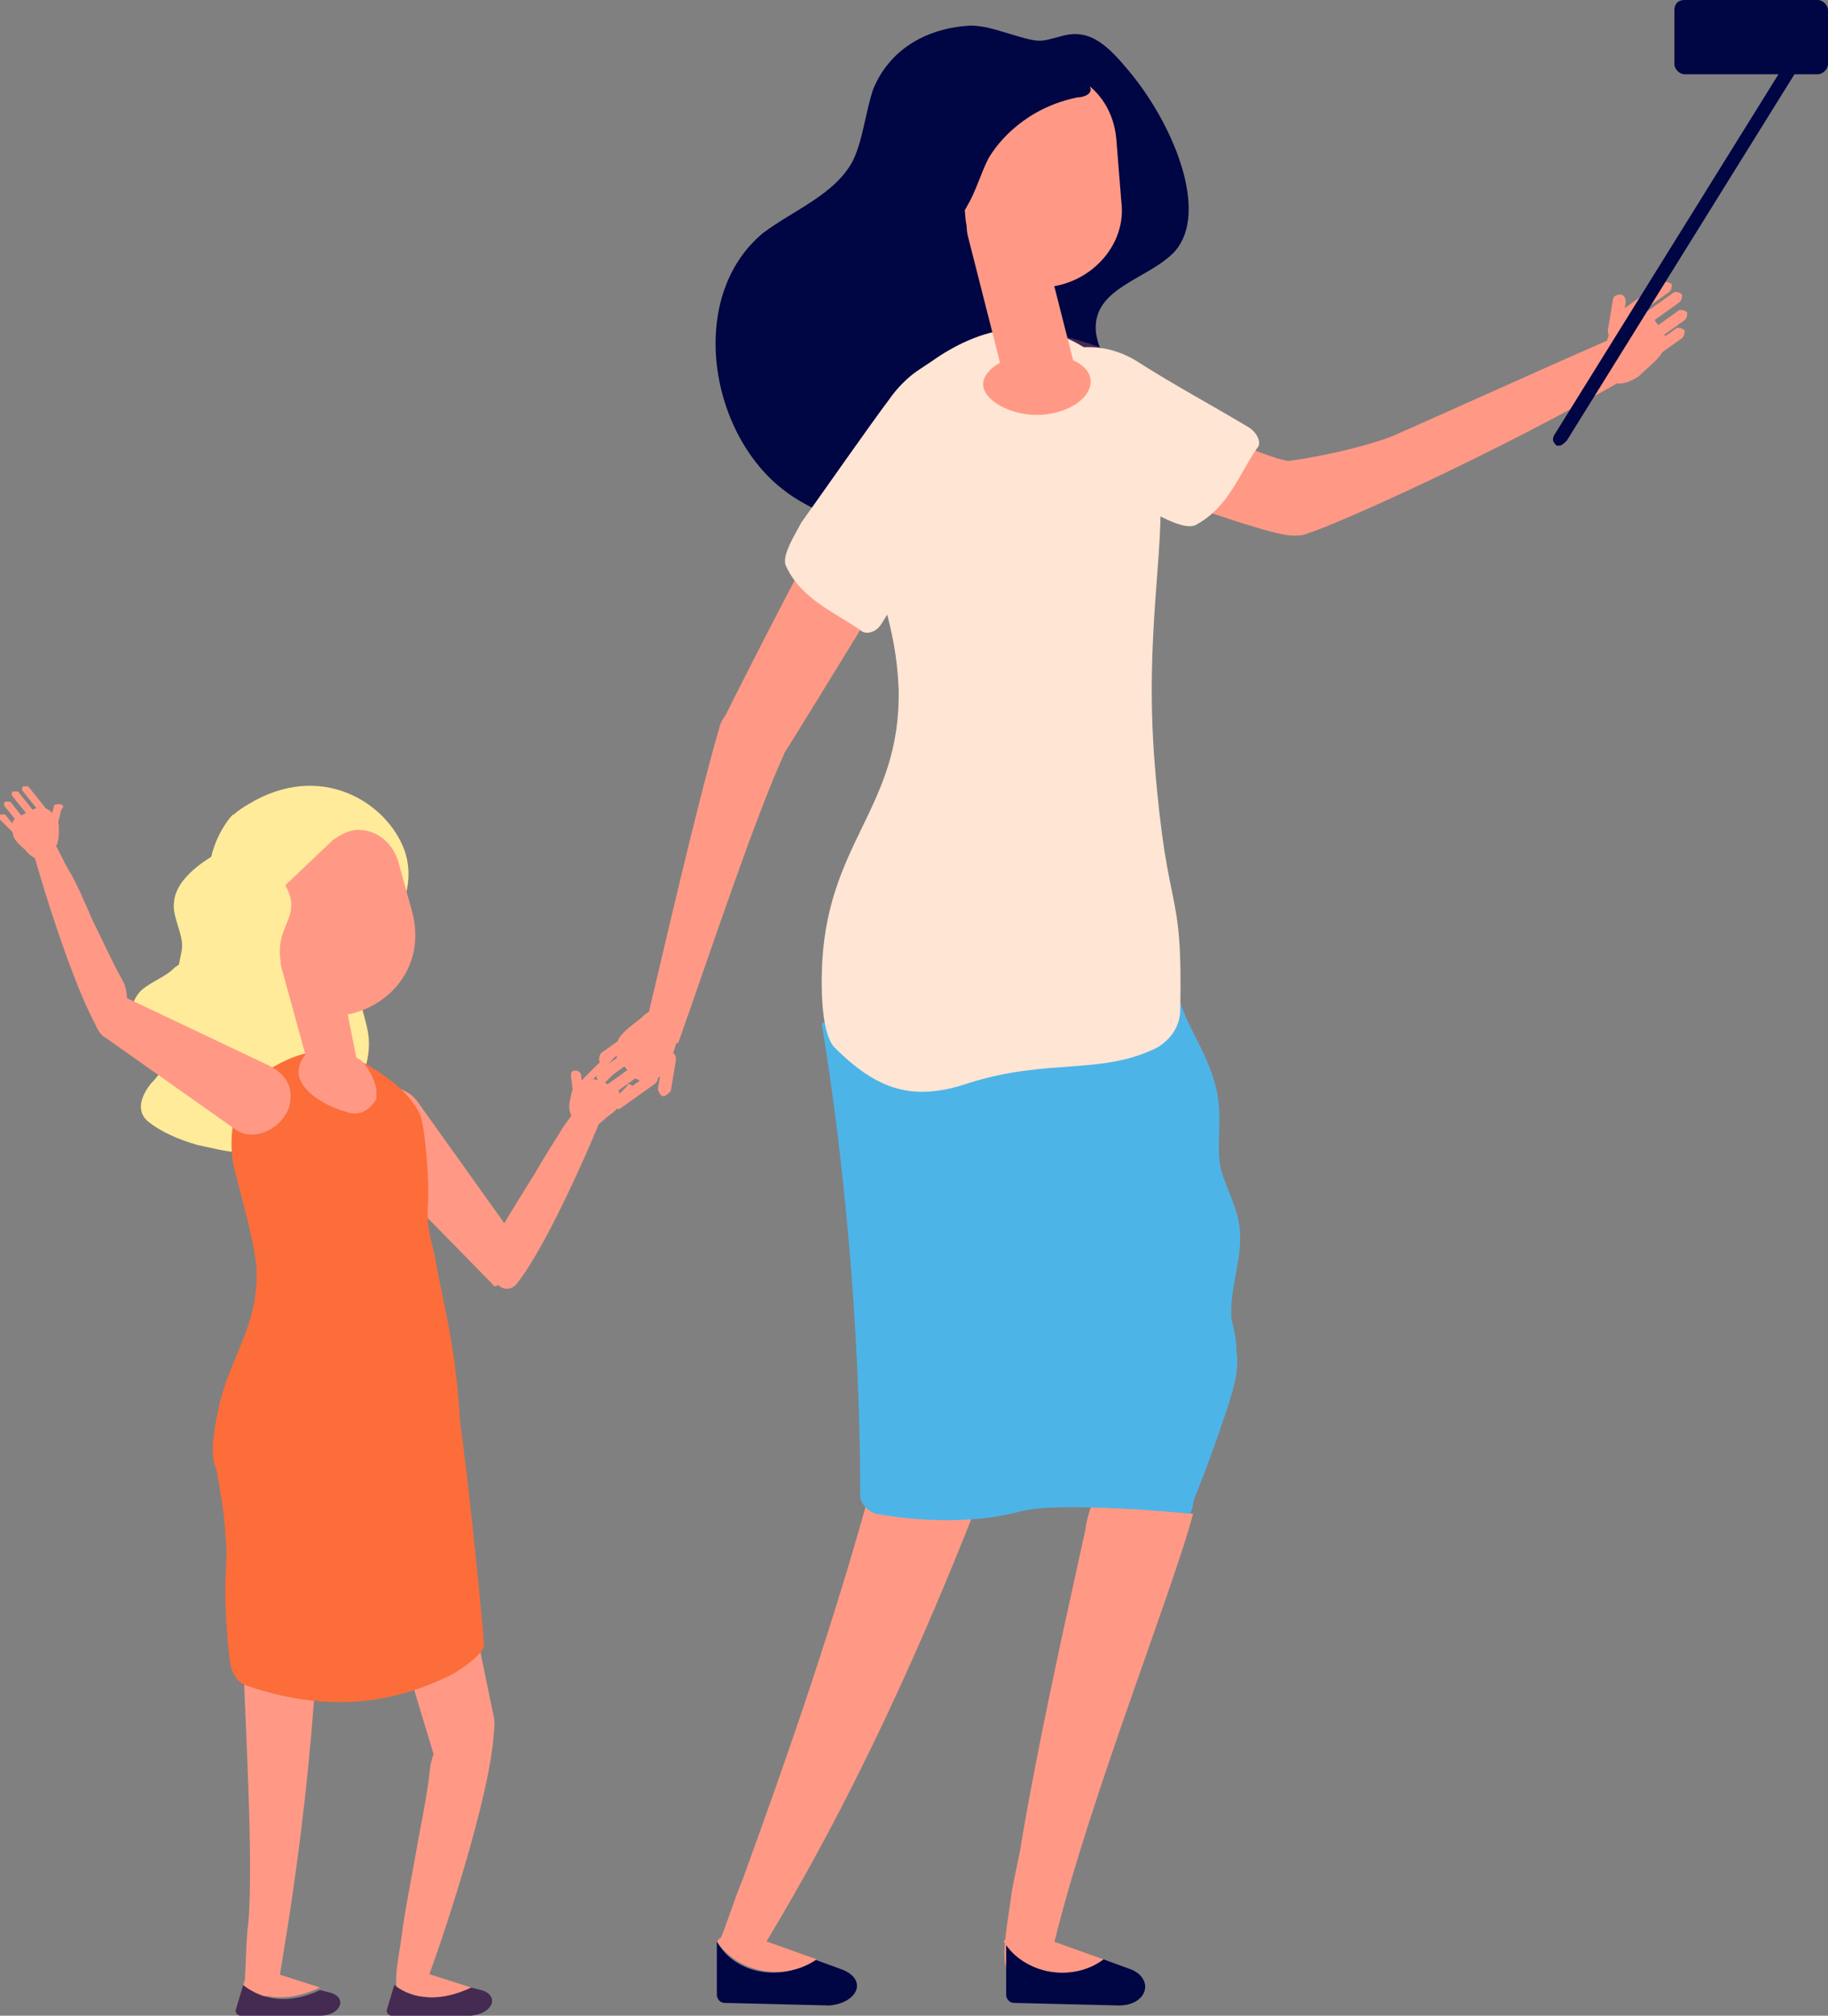 <?xml version="1.0" encoding="utf-8"?>
<!-- Generator: Adobe Illustrator 26.0.1, SVG Export Plug-In . SVG Version: 6.00 Build 0)  -->
<svg version="1.1" id="レイヤー_1" xmlns="http://www.w3.org/2000/svg" xmlns:xlink="http://www.w3.org/1999/xlink" x="0px"
	 y="0px" viewBox="0 0 71.4 78.7" style="enable-background:new 0 0 71.4 78.7;" xml:space="preserve">
<rect x="0" y="0" width="71.4" height="78.7" fill="#808080" stroke="none"/>
<style type="text/css">
	.st0{fill:#FF9985;}
	.st1{fill:#000543;}
	.st2{fill:#4DB4E8;}
	.st3{fill:#452A51;}
	.st4{fill:#FFE5D4;}
	.st5{fill:#FFEB9A;}
	.st6{fill:#FC6D3A;}
	.st7{fill:#FFA27F;}
</style>
<g id="a">
</g>
<g id="b">
	<g id="c">
		<g>
			<g>
				<path class="st0" d="M29.2,29.8c0.6,0.2,1,0.2,1.5-0.5c1.2-1.9,4.9-8,5.8-9.4c0.6-1,0.6-2.4-0.3-2.8c-0.9-0.4-2.1,0.2-2.7,1.1
					c-1.3,2.1-4.1,7.6-5.2,9.8C27.9,29,28.4,29.6,29.2,29.8L29.2,29.8L29.2,29.8z"/>
				<g>
					<g>
						<path class="st0" d="M25.9,42.8c-0.1,0-0.2-0.2-0.2-0.3l0.2-1.2c0-0.1,0.1-0.2,0.3-0.2s0.2,0.2,0.2,0.3l-0.2,1.2
							C26.1,42.7,26,42.8,25.9,42.8z"/>
						<path class="st0" d="M24.2,40.5c-0.1,0.2-0.2,0.4-0.2,0.5c0,0.1,0.1,0.2,0.1,0.3c0.2,0.2,0.4,0.5,0.6,0.7
							c0.2,0.2,0.5,0.3,0.8,0.2c0.3-0.1,0.6-0.5,0.7-0.8c0.2-0.6,0.3-0.8,0.2-1.3c-0.1-0.7-0.5-1-1.2-0.5
							C24.9,39.9,24.5,40.1,24.2,40.5z"/>
						<path class="st0" d="M25.4,41.9l-1.4,1c-0.1,0.1-0.1,0.2-0.1,0.3c0.1,0.1,0.2,0.1,0.3,0.1l1.4-1c0.1-0.1,0.1-0.2,0.1-0.3
							C25.6,41.9,25.5,41.8,25.4,41.9z"/>
						<path class="st0" d="M24.9,41.5l-1.4,1c-0.1,0.1-0.1,0.2-0.1,0.3c0.1,0.1,0.2,0.1,0.3,0.1l1.4-1c0.1-0.1,0.1-0.2,0.1-0.3
							C25.2,41.4,25,41.4,24.9,41.5z"/>
						<path class="st0" d="M24.8,40.8l-1.4,1c-0.1,0.1-0.1,0.2-0.1,0.3c0.1,0.1,0.2,0.1,0.3,0.1l1.4-1c0.1-0.1,0.1-0.2,0.1-0.3
							C25,40.8,24.9,40.7,24.8,40.8z"/>
						<path class="st0" d="M24.9,40.1l-1.4,1c-0.1,0.1-0.1,0.2-0.1,0.3s0.2,0.1,0.3,0.1l1.4-1c0.1-0.1,0.1-0.2,0.1-0.3
							C25.1,40.1,25,40,24.9,40.1z"/>
					</g>
					<path class="st0" d="M25.4,40.3c0.2,0,0.1,0.5,0.3,0.5c0.4-0.2,0.5,0.1,0.8-0.1c1.2-3.4,3-8.8,4.1-11.2
						c0.3-0.7,0.2-1.6-0.5-1.9c-0.8-0.4-1.8,0-2,0.8c-0.9,3.1-2.2,8.8-2.8,11.3C25.3,40.1,25.4,40,25.4,40.3z"/>
				</g>
			</g>
			<g>
				<path class="st0" d="M63.3,11.5c0.1,0,0.2,0.1,0.2,0.3l-0.2,1.2c0,0.1-0.1,0.2-0.3,0.2c-0.1,0-0.2-0.1-0.2-0.3l0.2-1.2
					C63,11.6,63.1,11.5,63.3,11.5z"/>
				<path class="st0" d="M64.9,13.8c0.1-0.2,0.2-0.4,0.2-0.5c0-0.1-0.1-0.2-0.1-0.3c-0.2-0.2-0.3-0.5-0.6-0.7
					c-0.2-0.2-0.5-0.3-0.8-0.2c-0.3,0.1-0.6,0.5-0.7,0.8c-0.2,0.6-0.3,0.8-0.2,1.4c0.1,0.7,0.5,0.9,1.3,0.4
					C64.3,14.4,64.7,14.1,64.9,13.8z"/>
				<path class="st0" d="M63.8,12.4l1.4-1c0.1-0.1,0.1-0.2,0.1-0.3C65.2,11,65,11,64.9,11l-1.4,1c-0.1,0.1-0.1,0.2-0.1,0.3
					C63.5,12.5,63.7,12.5,63.8,12.4z"/>
				<path class="st0" d="M64.2,12.8l1.4-1c0.1-0.1,0.1-0.2,0.1-0.3c-0.1-0.1-0.2-0.1-0.3-0.1l-1.4,1c-0.1,0.1-0.1,0.2-0.1,0.3
					S64.1,12.9,64.2,12.8z"/>
				<path class="st0" d="M64.4,13.5l1.4-1c0.1-0.1,0.1-0.2,0.1-0.3c-0.1-0.1-0.2-0.1-0.3-0.1l-1.4,1c-0.1,0.1-0.1,0.2-0.1,0.3
					C64.1,13.6,64.3,13.6,64.4,13.5z"/>
				<path class="st0" d="M64.3,14.2l1.4-1c0.1-0.1,0.1-0.2,0.1-0.3c-0.1-0.1-0.2-0.1-0.3-0.1l-1.4,1C64,13.9,63.9,14,64,14.1
					C64.1,14.2,64.2,14.3,64.3,14.2z"/>
			</g>
			<path class="st0" d="M63.7,12.9c-2.6,1.1-9.4,4.2-9.5,4.2c-1.7,0.6-3.8,0.9-3.9,0.9l-0.4-0.1c-1.6-0.5-3.8-1.6-6.5-3.3
				c-0.6-0.4-1.2-0.5-1.9-0.4c-0.7,0.1-1.3,0.5-1.7,1.1c-0.3,0.4-0.4,0.9-0.2,1.4c0.2,0.5,0.6,0.9,1.1,1.1l3.3,1.1
				c4.9,1.7,6.2,2.1,6.7,2h0.1c0.5,0,7.7-3.2,13-6.3L63.7,12.9L63.7,12.9z"/>
			<path class="st1" d="M44.2,2.9c-0.9-1.1-1.6-1.8-2.7-1.5c-0.8,0.2-0.8,0.3-1.8,0C39,1.2,38.5,1,37.9,1c-1.8,0.1-3.2,1-3.8,2.5
				c-0.3,0.9-0.4,2-0.8,2.8c-0.7,1.3-2.3,1.9-3.5,2.8c-3,2.5-2.1,7.9,0.9,10.1c1.3,1,4.7,2.2,6.4,2.1c1.1-0.1,2-0.6,2-1.7
				c0-0.6-0.3-1.5,0.1-1.9c0.2-0.2,0.4-0.2,0.7-0.3c0.8-0.2,1.6-0.2,2.3-0.4c2.5-0.8,0.7-2.8,0.6-4.1c-0.1-1.7,2.1-2,3.1-3.1
				C47.2,8.3,45.9,5,44.2,2.9L44.2,2.9z"/>
			<path class="st2" d="M46,37c-0.3,1,0,2.1,0.5,3.1s1,1.9,1.1,3c0.1,0.9-0.1,1.8,0.1,2.6c0.2,0.7,0.6,1.4,0.7,2.1
				c0.2,1.2-0.4,2.5-0.3,3.7c0.1,0.4,0.2,0.8,0.2,1.3c0.1,0.7-0.1,1.3-0.3,2c-0.5,1.5-1,2.9-1.6,4.3c-0.1-4-0.3-8-1.8-11.7
				c-0.4-0.9-0.8-1.8-1-2.7c-0.2-1-0.2-2,0.3-2.8c0.3-0.4,0.7-0.8,0.7-1.3c0-0.5-0.4-1-0.1-1.4c0.2-0.2,0.5-0.3,0.7-0.4
				s0.5-0.3,0.5-0.6L46,37L46,37z"/>
			<path class="st3" d="M40.7,13c0,0,3.5,0.3,5.4,2.8L43.7,16C43.7,16,40.7,13,40.7,13z"/>
			<path class="st4" d="M40.9,17.6c1.3,0.8,2.6,1.5,4.1,2.4c0.4,0.2,1.3,0.7,1.7,0.5c1.3-0.7,1.7-2,2.4-3c0.2-0.2,0-0.6-0.3-0.8
				c-1.5-0.9-3-1.7-4.4-2.6C41.3,12.2,37.8,15.7,40.9,17.6L40.9,17.6z"/>
			<path class="st4" d="M34.8,15.5c-0.9,1.2-2.5,3.5-3.5,4.9c-0.2,0.4-0.8,1.3-0.6,1.7c0.6,1.3,1.9,1.8,2.9,2.5
				c0.2,0.2,0.6,0.1,0.8-0.2c0.9-1.4,1.8-2.9,2.8-4.2C39.3,17.2,36.9,12.6,34.8,15.5L34.8,15.5z"/>
			<path class="st0" d="M39.9,71.9c0.7-4.1,1.6-8.1,2.5-12.2c0-0.2,0.2-0.9,0.3-1.1l3.9,0.5c-0.8,3.1-4.6,12.5-5.7,18
				c-0.1,0.6-1.3,0.6-1.6-0.3c-0.2-0.5,0.1-2,0.2-2.8C39.6,73.3,39.8,72.6,39.9,71.9L39.9,71.9z"/>
			<path class="st0" d="M33.9,58.5c-1.3,4.7-3,9.7-4.9,14.9c-0.3,0.7-0.6,1.7-0.9,2.4l1.5,0.6c0.5-1,4.1-6.3,8.5-17.5L33.9,58.5
				L33.9,58.5z"/>
			<path class="st2" d="M38.9,41.8c1.7,0,3.7-0.5,5.9-1.6c0.3-0.2,0.6-0.5,0.5-0.9c1,3.7,2.2,9.7,2.2,13.5c0,1.6-0.2,3.1-0.6,4.8
				c-0.1,0.4-0.2,0.7-0.3,1.1c0,0.2-0.1,0.3-0.1,0.4c0,0-5-0.5-6.6-0.1c-2.2,0.6-4.6,0.3-5.7,0.1c-0.3-0.1-0.6-0.4-0.6-0.7
				c0-6.8-0.7-13.6-1.5-18.4c0-0.1,0.2-0.1,0.2-0.2h0c0,0,0,0.1,0,0.1C33.5,40.9,34.7,41.9,38.9,41.8L38.9,41.8z"/>
			<path class="st4" d="M45.1,29.8c-0.4-5,0.4-8.3,0.2-10.9c0-0.1,0-0.2,0-0.3c0-0.1,0-0.3-0.1-0.4c-0.1-0.4-0.2-0.8-0.3-1.3
				c-0.3-1-0.8-1.9-1.6-2.6c-2.6-2.4-5.2-1.4-6.9-0.2l-0.6,0.4c-2.8,2-1.8,6.6-1.8,6.6c0.3,2.2,1,3.3,1.1,5.8c0.1,4.7-2.9,6-3,11.1
				c0,0-0.1,2.3,0.5,2.9c1.7,1.7,3.1,2.1,5.2,1.4c3.1-1,5.2-0.3,7.4-1.4c0.5-0.3,0.9-0.8,0.9-1.5C46.2,34.4,45.6,36,45.1,29.8
				L45.1,29.8z"/>
			<g>
				<path class="st1" d="M44.2,76.9l-1.1-0.4c-1.2,0.9-3.1,0.6-3.8-0.7l0,2.1c0,0.1,0.1,0.3,0.3,0.3l4.1,0.1
					C44.8,78.3,45.1,77.3,44.2,76.9z"/>
				<path class="st0" d="M43.1,76.5l-2.8-1c-0.2-0.1-0.8-0.1-1.1,0.3C40,77.1,41.9,77.4,43.1,76.5z"/>
			</g>
			<g>
				<path class="st1" d="M32.9,76.9l-1.1-0.4c-1.2,0.9-3.1,0.6-3.8-0.7l0,2.1c0,0.1,0.1,0.3,0.3,0.3l4.1,0.1
					C33.5,78.2,33.9,77.3,32.9,76.9z"/>
				<path class="st0" d="M31.9,76.5l-2.8-1c-0.1-0.1-0.8-0.1-1.1,0.3C28.8,77,30.6,77.4,31.9,76.5z"/>
			</g>
			<path class="st0" d="M42.6,14.9c0,0.7-1,1.3-2.1,1.3s-2.1-0.6-2.1-1.2s1-1.2,2.1-1.2S42.6,14.2,42.6,14.9z"/>
			<path class="st5" d="M14.3,33.8c-0.3-0.2-0.6-0.3-1-0.5c-0.6-0.2-0.5-0.3-0.8-0.6c-0.4-0.5-1-0.4-1.9-0.2
				c-1.7,0.4-3.7,1.5-3.8,2.7c-0.1,0.6,0.4,1.3,0.3,1.9L7,37.6c0,0.1-0.1,0.1-0.2,0.2c-0.4,0.4-1.1,0.6-1.4,1
				c-0.3,0.4-0.3,0.8-0.1,1.2s0.6,0.7,0.9,1c0.1,0.1,0.2,0.2,0.2,0.4c0,0.3-0.2,0.6-0.5,0.9c-0.4,0.5-0.6,1.1-0.1,1.5
				s1.2,0.7,1.9,0.9C8.2,44.8,8.9,45,9.5,45c1.1,0,2.3-0.5,3.1-1.1c1.3-1,1.9-2.2,1.8-3.4c-0.1-0.9-0.6-1.7-0.3-2.6
				c0.2-0.5,0.6-1.1,0.8-1.6C15.3,35.4,15,34.5,14.3,33.8L14.3,33.8z"/>
			<path class="st0" d="M17,68.7l-1.3-4.3l2.9-0.7l0.7,3.4c0.1,0.7-0.3,1.3-0.9,1.4l-0.4,0C17.4,68.7,17.1,69.3,17,68.7L17,68.7z"/>
			<path class="st0" d="M16,77.9c0,0-0.4,0.1-0.5-0.3c-0.1-0.5,0.1-1.3,0.2-2.1c0.1-0.8,0.3-1.8,0.5-2.9c0.2-1.2,0.5-2.5,0.6-3.6
				c0.1-0.6,0.4-1.2,0.9-1.6c0.2-0.1,0.4-0.3,0.5-0.4c0.4-0.4,1.1,0,1.1,0.5c-0.1,2.6-2.2,8.8-2.8,10.3C16.2,78.8,16.1,77.9,16,77.9
				z"/>
			<g>
				<path class="st3" d="M18.8,77.7l-0.4-0.1c-1.5,0.7-2.5,0.3-3-0.1l-0.3,1c0,0.1,0.1,0.2,0.2,0.2l3.1,0
					C19.3,78.6,19.5,77.9,18.8,77.7z"/>
				<path class="st0" d="M18.4,77.6l-2.5-0.8c-0.1,0-0.3,0-0.3,0.1l-0.1,0.6C16,77.9,16.9,78.3,18.4,77.6z"/>
			</g>
			<path class="st0" d="M19.2,50.1l-5-5.1c-0.5-0.5-0.8-1.2-0.3-1.9c0.6-0.8,1.8-0.9,2.4-0.1l4,5.6c0.3,0.4,0.2,0.9-0.2,1.1
				l-0.2,0.1C19.4,50.1,19.4,50.4,19.2,50.1L19.2,50.1z"/>
			<path class="st0" d="M22,44c-0.3,0.5-0.7,1.1-1.1,1.8c-0.5,0.8-1,1.6-1.4,2.3c-0.2,0.4-0.4,0.8-0.3,1.3c0,0.2,0,0.3,0.1,0.5
				c0.1,0.4,0.6,0.6,0.9,0.2c1.2-1.5,3.1-5.9,3.5-7c0,0,0,0,0,0l-0.7-0.3C22.6,43.1,22.3,43.6,22,44L22,44z"/>
			<path class="st0" d="M9.5,64.8c0.1,2.9,0.4,7.9,0.2,10.3c-0.1,0.5-0.1,2.4-0.2,2.9l1.3-0.1c0-0.2,1.3-6.8,1.6-13.9
				C11.5,64.4,10.5,64.9,9.5,64.8L9.5,64.8z"/>
			<path class="st5" d="M15.8,33.2c0.6,1.7-0.6,3.8-2.5,4.2s-3.7-0.8-4-2.6C8.9,33,8,32.4,9.7,31.4C12.5,29.7,15.1,31.3,15.8,33.2z"
				/>
			<path class="st6" d="M8.6,55.5c0,0.2,0,0.3,0,0.5c-0.1,0.6-0.2,0.5-0.2,1c0.1,0.7,0.4,2.2,0.4,2.9c0.1,0.7,0,1.4,0,2.1
				c0,1.1,0.1,2.3,0.2,3c0.1,0.4,0.3,0.7,0.6,0.8c4,1.4,6.7,0.2,7.8-0.3c0.5-0.2,1.6-1,1.5-1.3c0-0.4-0.6-6.5-1-9.2L8.6,55.5
				L8.6,55.5z"/>
			<g>
				<path class="st3" d="M12.9,77.8l-0.4-0.1c-1.5,0.7-2.5,0.2-3-0.2l-0.3,1c0,0.1,0.1,0.2,0.2,0.2l3.1,0
					C13.3,78.7,13.6,78,12.9,77.8L12.9,77.8z"/>
				<path class="st0" d="M12.5,77.6L10,76.8c-0.1-0.1-0.3,0-0.3,0.1l-0.2,0.6C10,77.9,11,78.3,12.5,77.6z"/>
			</g>
			<path class="st6" d="M17.1,49.7c-0.2-1.3-0.4-1.4-0.4-2.5c0.1-1-0.1-3.2-0.3-3.7c-0.3-0.6-0.8-1.1-1.4-1.5
				c-1.5-1.1-2.6-1.1-3.6-0.7c-0.5,0.2-1,0.5-1.4,0.8c-1.3,1.2-0.9,3.3-0.9,3.3c0.3,1.3,0.7,2.5,0.9,3.9c0.2,2.2-0.9,3.5-1.4,5.4
				c-0.2,0.9-0.7,3,0.4,3c1.2-0.1,2.4,0.4,4.2,0.2c2.1-0.2,2.8,0.2,4,0c0.4-0.1,0.8-0.5,0.8-1C18,53.5,17.4,51.2,17.1,49.7
				L17.1,49.7z"/>
			<path class="st0" d="M11.7,42.1c0.1,0.3,0.4,0.6,0.7,0.8c0.3,0.2,0.7,0.4,1.1,0.5c0.2,0.1,0.5,0.1,0.7,0c0.2-0.1,0.4-0.3,0.5-0.5
				c0-0.1,0-0.3,0-0.4c-0.1-0.4-0.3-0.8-0.6-1.1c-0.3-0.2-0.5-0.3-0.9-0.4c-0.3-0.1-1-0.1-1.2,0.1C11.7,41.4,11.6,41.8,11.7,42.1
				L11.7,42.1z"/>
			<g>
				<g>
					<path class="st0" d="M11,34.7c-0.5,0.8-1.3-0.1-1,1l0.4,1.5c0.5,1.9,2.1,2.8,3.6,2.3s2.6-2,2.1-3.9l-0.5-1.8
						c-0.2-0.9-0.9-1.4-1.6-1.4c-0.4,0-0.7,0.2-1,0.4L11,34.7L11,34.7z"/>
					<path class="st5" d="M9.1,31.8c0,0-0.7,0.7-0.9,1.9c-0.2,1.1,0.2,2.3,0.9,3.2c0,0,1.3,1.3,1.9,2c0.1,0.1,0.8,0.5,0.7,0.4
						c-2-3.3,0.7-3.1-0.8-5.1L9.1,31.8L9.1,31.8z"/>
					<path class="st0" d="M12.6,36.8l-1.4,0.4c-0.2,0.1-0.3,0.3-0.2,0.6l1.1,4c0.2,0.8,0.8,1.1,1.4,1s0.8-0.3,0.5-1.1l-0.9-4.5
						C13,37,12.8,36.8,12.6,36.8z"/>
				</g>
			</g>
			<path class="st0" d="M11.3,43.2c0.2-0.8-0.2-1.3-0.8-1.6l-5.9-2.8c-0.3-0.2-0.2,0.1-0.5,0.4l-0.2,0.2c-0.3,0.4-0.2,0.8,0.2,1.1
				l5.1,3.6C9.9,44.6,11,44.1,11.3,43.2z"/>
			<path class="st0" d="M2.7,34c0.3,0.5,0.6,1.2,0.9,1.9c0.4,0.8,0.8,1.7,1.2,2.4C5,38.7,5,39.2,4.9,39.7c0,0.2-0.1,0.3-0.1,0.5
				c-0.1,0.4-0.7,0.5-0.9,0.1c-1-1.6-2.4-6.2-2.7-7.4c0,0,0,0,0,0l0.7-0.2C2.2,32.9,2.4,33.5,2.7,34L2.7,34z"/>
			<g>
				<path class="st0" d="M2.3,31.4c-0.1,0-0.2,0-0.2,0.1l-0.2,0.8c0,0.1,0,0.2,0.1,0.2c0.1,0,0.2,0,0.2-0.1l0.2-0.8
					C2.5,31.5,2.5,31.4,2.3,31.4z"/>
				<path class="st0" d="M0.5,32.5c0-0.1-0.1-0.3,0-0.4c0-0.1,0.1-0.1,0.2-0.2c0.2-0.1,0.4-0.2,0.6-0.3c0.2-0.1,0.5-0.1,0.7,0.1
					c0.2,0.2,0.3,0.4,0.3,0.6c0,0.4,0,0.6-0.2,0.9c-0.3,0.4-0.7,0.5-1.1,0C0.8,33,0.5,32.8,0.5,32.5L0.5,32.5z"/>
				<path class="st0" d="M1.7,31.9l-0.8-1c-0.1-0.1,0-0.2,0-0.2s0.2,0,0.2,0l0.8,1c0.1,0.1,0,0.2,0,0.2C1.9,32,1.8,32,1.7,31.9z"/>
				<path class="st0" d="M1.3,32.1l-0.8-1c-0.1-0.1,0-0.2,0-0.2s0.2,0,0.2,0l0.8,1c0.1,0.1,0,0.2,0,0.2C1.4,32.2,1.3,32.2,1.3,32.1z
					"/>
				<path class="st0" d="M1,32.5l-0.8-1c-0.1-0.1,0-0.2,0-0.2s0.2,0,0.2,0l0.8,1c0.1,0.1,0,0.2,0,0.2C1.2,32.5,1.1,32.5,1,32.5z"/>
				<path class="st0" d="M0.9,32.9L0,32c-0.1-0.1,0-0.2,0-0.2s0.2,0,0.2,0l0.8,1c0.1,0.1,0,0.2,0,0.2C1,33,0.9,33,0.9,32.9z"/>
			</g>
			<g>
				<path class="st0" d="M22.5,41.8c0.1,0,0.2,0.1,0.2,0.2l0.1,0.8c0,0.1-0.1,0.2-0.2,0.2c-0.1,0-0.2-0.1-0.2-0.2l-0.1-0.8
					C22.3,41.8,22.4,41.8,22.5,41.8z"/>
				<path class="st0" d="M24.2,43.1c0-0.1,0.1-0.3,0-0.4c0-0.1-0.1-0.2-0.2-0.2c-0.2-0.1-0.4-0.3-0.6-0.3c-0.2-0.1-0.5-0.1-0.7,0
					c-0.2,0.1-0.4,0.4-0.4,0.6c-0.1,0.4-0.1,0.6,0.1,0.9c0.2,0.4,0.6,0.5,1.1,0.1C23.8,43.5,24.1,43.4,24.2,43.1L24.2,43.1z"/>
				<path class="st0" d="M23,42.3l0.9-0.9c0.1-0.1,0.1-0.2,0-0.2c-0.1-0.1-0.2-0.1-0.2,0l-0.9,0.9c-0.1,0.1-0.1,0.2,0,0.2
					S23,42.4,23,42.3z"/>
				<path class="st0" d="M23.4,42.5l0.9-0.9c0.1-0.1,0.1-0.2,0-0.2c-0.1-0.1-0.2-0.1-0.2,0l-0.9,0.9c-0.1,0.1-0.1,0.2,0,0.2
					S23.4,42.6,23.4,42.5z"/>
				<path class="st0" d="M23.7,43l0.9-0.9c0.1-0.1,0.1-0.2,0-0.2c-0.1-0.1-0.2-0.1-0.2,0l-0.9,0.9c-0.1,0.1-0.1,0.2,0,0.2
					C23.5,43,23.6,43,23.7,43z"/>
				<path class="st0" d="M23.8,43.5l0.9-0.9c0.1-0.1,0.1-0.2,0-0.2c-0.1-0.1-0.2-0.1-0.2,0l-0.9,0.9c-0.1,0.1-0.1,0.2,0,0.2
					C23.6,43.5,23.7,43.5,23.8,43.5z"/>
			</g>
			<g>
				<g>
					<path class="st7" d="M41.7,5.6l-3.4,0.3c-0.2,0-0.3-0.1-0.3-0.2l-0.2-1.8c0-0.3,0.2-0.6,0.5-0.6l3.1-0.3
						c0.7-0.1,1.4,0.5,1.4,1.2S42.4,5.5,41.7,5.6L41.7,5.6z"/>
					<path class="st1" d="M37.1,9.6c0.2,0.5,0.5,0.9,0.8,1.1C38.5,9.9,38.4,9,38.4,9C38.2,8.8,38,8.5,38,8.1c0-0.6,0.2-1.1,0.5-1.1
						c0,0,0,0,0.1,0l-2.4-1.8C36,6.2,36.2,7.7,37.1,9.6z"/>
					<path class="st0" d="M42.2,3.1c0.8,0.5,1.3,1.3,1.4,2.3l0.2,2.5C44,9.5,42.7,11,41,11.2c-1.7,0.1-3.2-1.1-3.3-2.8L37.5,6
						L42.2,3.1L42.2,3.1z"/>
					<path class="st0" d="M39.3,15.1l-1.5-5.9c-0.1-0.4,0-0.7,0.3-0.7L39.9,8c0.2-0.1,0.5,0.2,0.6,0.5l1.5,5.9L39.3,15.1L39.3,15.1z
						"/>
					<path class="st1" d="M38.6,6.2c-0.3,0.6-0.5,1.3-0.8,1.8c-0.2,0.4-0.5,0.7-0.8,1c-0.5,0.3-1.1,0.5-1.6,0.2
						c-0.4-0.3-0.5-0.9-0.3-1.4c0.3-1.1,1.2-1.8,1.6-2.8c0.3-0.8,0.3-1.7,0.9-2.2c0.4-0.3,0.9-0.4,1.4-0.4c0.6,0,1.2,0,1.8,0.1
						L42,2.5c0,0,0.1,0,0.1,0c0,0,0.1,0.1,0.1,0.1c0.1,0.2,0.4,0.7,0.4,0.9c0,0.2-0.3,0.3-0.5,0.3C40.1,4.2,39,5.5,38.6,6.2
						L38.6,6.2z"/>
				</g>
			</g>
			<path class="st1" d="M60.9,17.4c0,0-0.1,0-0.1,0c-0.1-0.1-0.2-0.2-0.1-0.4l9.2-14.8C70,2.1,70.2,2,70.3,2.1
				c0.1,0.1,0.2,0.2,0.1,0.3l-9.2,14.8C61.1,17.3,61,17.4,60.9,17.4z"/>
			<path class="st1" d="M65.8,0H71c0.2,0,0.4,0.2,0.4,0.4v2.1c0,0.2-0.2,0.4-0.4,0.4h-5.2c-0.2,0-0.4-0.2-0.4-0.4V0.4
				C65.4,0.2,65.5,0,65.8,0z"/>
		</g>
	</g>
</g>
</svg>
